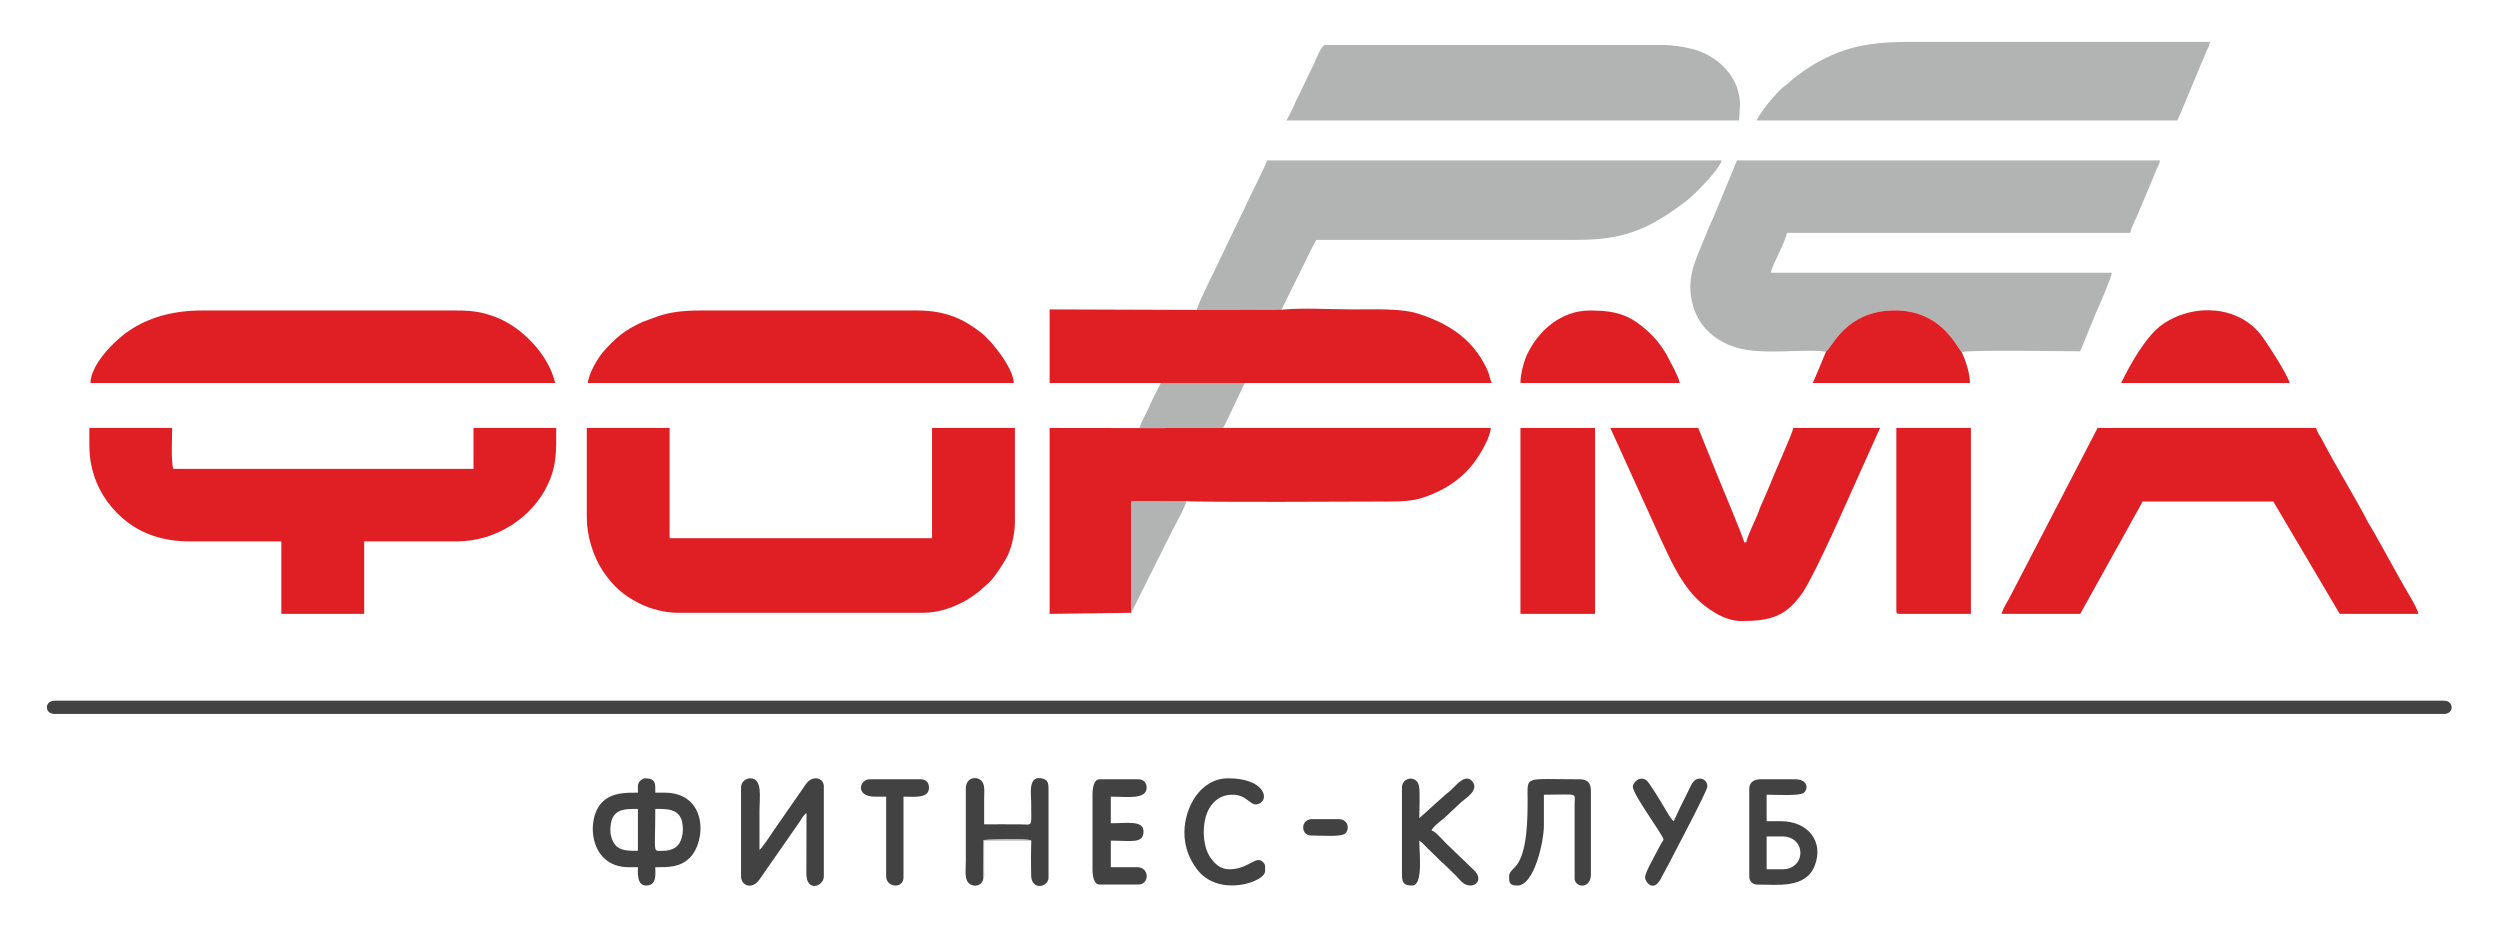 <?xml version="1.0" encoding="UTF-8"?>
<!DOCTYPE svg PUBLIC "-//W3C//DTD SVG 1.1//EN" "http://www.w3.org/Graphics/SVG/1.1/DTD/svg11.dtd">
<!-- Creator: CorelDRAW X7 -->
<svg xmlns="http://www.w3.org/2000/svg" xml:space="preserve" width="643px" height="240px" version="1.1" style="shape-rendering:geometricPrecision; text-rendering:geometricPrecision; image-rendering:optimizeQuality; fill-rule:evenodd; clip-rule:evenodd"
viewBox="0 0 64300 23970"
 xmlns:xlink="http://www.w3.org/1999/xlink">
 <defs>
  <style type="text/css">
   <![CDATA[
    .fil2 {fill:#434242}
    .fil0 {fill:#B2B3B3}
    .fil1 {fill:#DF1F24}
   ]]>
  </style>
 </defs>
 <g id="Слой_x0020_1">
  <g id="_856649136">
   <path class="fil0" d="M46962 9033c166,-122 515,-1056 1759,-1065 1224,-9 1608,962 1736,1075 138,-66 2655,-22 3046,-22l412 -1006c81,-169 394,-909 403,-1015l-8774 0c59,-256 347,-719 419,-1025l8827 0c40,-178 125,-309 190,-468l388 -925c34,-78 56,-140 90,-225 41,-100 85,-137 94,-246l-10876 0 -606 1464c-32,75 -72,144 -100,219 -60,156 -107,253 -169,409 -191,481 -406,881 -294,1490 116,631 563,1056 1159,1234 684,203 1724,16 2296,106l0 0z"/>
   <path class="fil1" d="M15092 13303c0,466 169,1003 415,1371 260,385 528,628 953,838 272,134 637,234 972,234l6306 0c359,0 678,-107 928,-225 225,-109 334,-184 531,-338l234 -209c150,-140 341,-443 441,-615 143,-244 231,-647 231,-950l0 -2417 -2131 0 0 2836 -6750 0 0 -2836 -2130 0 0 2311 0 0z"/>
   <path class="fil1" d="M2298 11438c0,788 343,1456 915,1925 459,377 1025,546 1662,546l2361 0 0 1865 2131 0 0 -1865 2389 0c1015,0 1934,-625 2321,-1437 253,-528 228,-890 228,-1480l-2127 0 0 1052 -7725 0c-56,-246 -25,-774 -25,-1052l-2130 0 0 446 0 0z"/>
   <path class="fil0" d="M30779 7956l2180 -3 775 -1572c40,-78 78,-150 118,-225 2074,0 4152,0 6226,0 565,0 990,10 1465,-84 740,-147 1262,-490 1821,-912 218,-165 852,-806 918,-1049l-11692 0c-28,121 -487,1008 -556,1177l-809 1684c-59,112 -425,862 -446,984l0 0z"/>
   <path class="fil1" d="M29095 15746l0 -2871 1421 -3c247,38 4489,13 4861,13 400,0 827,12 1134,-75 577,-169 1096,-491 1439,-978 125,-175 372,-578 394,-840l-6884 0 -2152 3 -2312 -3 0 4782 2099 -28 0 0z"/>
   <path class="fil1" d="M51482 15774l2021 0 1296 -2330c41,-75 60,-119 103,-188 72,-118 141,-253 203,-371l3365 0 1708 2889 2021 0c-12,-153 -381,-715 -471,-894l-666 -1199c-59,-109 -122,-194 -175,-297 -340,-659 -818,-1421 -1156,-2077 -56,-106 -128,-187 -159,-315l-5622 0 -2234 4307c-53,116 -197,312 -234,475l0 0z"/>
   <path class="fil0" d="M33090 3083l11639 0 25 -394c0,-718 -563,-1274 -1234,-1446 -234,-59 -519,-103 -815,-103l-8615 0c-106,0 -216,325 -281,456l-478 993c-69,169 -159,341 -241,494l0 0z"/>
   <path class="fil2" d="M1405 18348l61453 0c269,0 262,-341 0,-341l-61453 0c-266,0 -266,341 0,341z"/>
   <path class="fil0" d="M45175 3083l10824 0c34,-72 75,-163 106,-234l525 -1262c43,-94 68,-147 109,-260 34,-90 90,-149 100,-265 -2274,0 -4551,0 -6828,0l-1003 0c-1012,16 -1808,137 -2796,878 -109,81 -146,122 -243,206 -50,47 -66,43 -116,90 -225,200 -546,600 -678,847l0 0z"/>
   <path class="fil1" d="M29857 9836l2156 0 6356 0c-87,-187 -19,-209 -268,-622 -363,-596 -925,-933 -1606,-1155 -447,-147 -1112,-116 -1696,-116 -537,0 -1337,-47 -1840,9l-2180 4 -3783 -13 0 1893 2861 0 0 0z"/>
   <path class="fil1" d="M2326 9836l11954 0c-172,-734 -865,-1459 -1574,-1712 -294,-106 -541,-153 -950,-153l-6569 0c-765,0 -1387,197 -1852,510 -400,265 -1000,880 -1009,1355l0 0z"/>
   <path class="fil1" d="M44782 15958c734,0 1162,-100 1602,-762 200,-303 753,-1477 928,-1883l1043 -2321 -2233 0c-13,131 -516,1230 -603,1474l-231 531c-35,75 -38,113 -72,191 -88,224 -250,521 -303,746l-53 0c-10,-106 -612,-1527 -653,-1634l-528 -1308 -2261 0 1296 2855c240,515 478,1055 865,1474 284,306 765,637 1203,637l0 0z"/>
   <path class="fil1" d="M15120 9836l10955 0c-7,-362 -535,-1056 -850,-1302 -419,-325 -887,-563 -1618,-563l-5623 0c-393,0 -737,41 -1043,141l-422 156c-471,219 -684,403 -1012,775 -131,150 -368,549 -387,793l0 0z"/>
   <polygon class="fil1" points="39106,15774 41024,15774 41024,10992 39106,10992 "/>
   <path class="fil1" d="M48774 15696c0,59 19,78 78,78l1840 0 0 -4782 -1918 0 0 4704 0 0z"/>
   <path class="fil1" d="M54556 9836l4332 0c-53,-228 -603,-1065 -734,-1234 -578,-746 -1715,-837 -2533,-275 -419,288 -841,1041 -1065,1509z"/>
   <path class="fil1" d="M39106 9836l4098 0c-50,-209 -212,-478 -306,-665 -93,-188 -268,-425 -409,-563 -518,-512 -887,-637 -1596,-637 -756,0 -1328,531 -1612,1122 -81,165 -175,506 -175,743l0 0z"/>
   <path class="fil1" d="M46962 9033l-165 400c-66,144 -110,275 -175,403l4045 0c0,-269 -125,-609 -210,-793 -128,-113 -512,-1084 -1736,-1075 -1244,9 -1593,943 -1759,1065z"/>
   <path class="fil2" d="M17038 21868c-259,0 -184,97 -184,-1078 365,0 709,-6 709,528 0,153 -47,313 -122,400 -91,103 -222,150 -403,150zm-1340 -525c0,-556 328,-553 709,-553l0 1078c-197,0 -428,6 -559,-125 -81,-81 -150,-247 -150,-400zm709 -1130l0 159c-325,0 -634,-3 -887,215 -462,397 -397,1703 650,1703l237 0c0,128 -34,471 209,471 285,0 238,-293 238,-471 340,0 637,6 887,-244 437,-437 447,-1674 -650,-1674l-237 0c0,-222 25,-369 -263,-369 -43,0 -184,60 -184,210z"/>
   <path class="fil2" d="M19059 20241l0 2283c0,240 284,356 475,81l1024 -1471c57,-84 100,-181 185,-237l-3 1552c-4,497 449,337 449,75l0 -2311c0,-235 -300,-297 -459,-63 -65,94 -112,163 -172,247l-668 962c-59,94 -291,440 -356,484 0,-344 0,-684 0,-1024 0,-319 87,-816 -237,-816 -129,0 -238,106 -238,238l0 0z"/>
   <path class="fil2" d="M25291 22577l6 -987c43,-9 1171,-50 1227,16 -9,290 -9,606 -3,896 7,375 413,319 447,75l0 -2258c3,-166 -6,-269 -141,-306 -390,-113 -306,384 -306,568 0,712 60,609 -287,606 -306,-3 -615,0 -922,0 0,-212 0,-422 0,-631 0,-231 38,-425 -109,-522 -106,-71 -340,-56 -362,207l0 1889c0,203 -38,456 69,563 134,131 356,75 381,-116l0 0z"/>
   <path class="fil2" d="M45859 22343l-421 0 0 -844 421 0c244,0 447,172 447,422 0,250 -203,422 -447,422zm-868 -2077l0 2258c0,128 84,212 209,212 519,0 1237,107 1472,-478 250,-631 -175,-1152 -866,-1152l-368 0 0 -681c234,0 846,37 953,-47 131,-109 100,-350 -216,-350l-893 0c-166,0 -291,78 -291,238z"/>
   <path class="fil2" d="M36058 20241l0 2258c0,225 96,262 262,262 291,0 184,-852 184,-1155 122,81 200,199 313,293l225 222c53,56 28,28 84,75l306 297c119,118 206,268 387,268 172,0 306,-184 100,-387l-724 -696c-85,-85 -275,-310 -375,-335 25,-84 219,-234 306,-300l462 -431c107,-96 481,-315 269,-543 -175,-188 -412,119 -531,231 -66,66 -103,78 -172,144l-650 584c0,-184 25,-687 -9,-831 -59,-284 -437,-222 -437,44l0 0z"/>
   <path class="fil2" d="M38816 22499c0,137 -28,263 212,263 428,0 681,-1116 681,-1550l0 -787c890,0 797,-66 790,234l0 1943c41,228 419,238 419,-128l0 -2155c0,-197 -91,-291 -287,-291 -1456,0 -1341,-106 -1341,528 0,469 -3,1343 -296,1699 -47,56 -178,163 -178,244l0 0z"/>
   <path class="fil0" d="M29308 10995l2152 -3c50,-94 90,-178 140,-281l413 -875 -2156 0c-87,172 -199,378 -278,562 -71,178 -240,450 -271,597l0 0z"/>
   <path class="fil2" d="M28099 20425l0 1918c0,162 31,393 184,393l996 0c291,0 288,-446 -25,-446l-684 0 0 -684c531,0 841,87 841,-238 0,-290 -422,-209 -841,-209l0 -684c407,0 922,84 922,-234 0,-128 -84,-213 -213,-213l-996 0c-153,0 -184,231 -184,397z"/>
   <path class="fil2" d="M30463 21396c0,366 119,672 319,941 553,743 1755,337 1755,56 0,-113 16,-159 -40,-222 -191,-216 -366,172 -878,172 -234,0 -375,-144 -478,-288 -237,-321 -253,-1024 25,-1374 119,-144 278,-256 531,-256 397,0 453,309 662,240 313,-100 175,-662 -768,-662 -722,0 -1128,756 -1128,1393l0 0z"/>
   <path class="fil0" d="M29095 15746l1068 -2137c82,-156 325,-593 353,-737l-1421 3 0 2871 0 0z"/>
   <path class="fil2" d="M41996 20213c0,221 799,1271 790,1368 -44,81 -78,125 -125,218 -94,188 -350,625 -350,753 0,103 219,437 431,-16 56,-112 119,-215 175,-324 100,-200 997,-1887 997,-1999 0,-160 -147,-244 -285,-182 -106,47 -162,213 -222,331 -68,135 -118,235 -184,369l-175 375c-78,-56 -181,-253 -237,-344 -66,-109 -391,-659 -469,-712 -193,-128 -347,94 -347,163l1 0z"/>
   <path class="fil2" d="M22501 20475l291 0 0 2049c0,291 446,331 446,28l0 -2077c278,0 656,56 656,-234 0,-128 -84,-213 -209,-213l-1315 0c-269,0 -378,447 131,447l0 0z"/>
   <path class="fil2" d="M33721 21474c247,0 790,47 887,-59 113,-125 56,-362 -178,-362l-684 0c-303,0 -297,421 -25,421z"/>
   <path class="fil0" d="M25291 22577c37,-66 25,-81 21,-209l0 -762 1212 0c-56,-66 -1184,-25 -1227,-16l-6 987z"/>
  </g>
 </g>
</svg>
